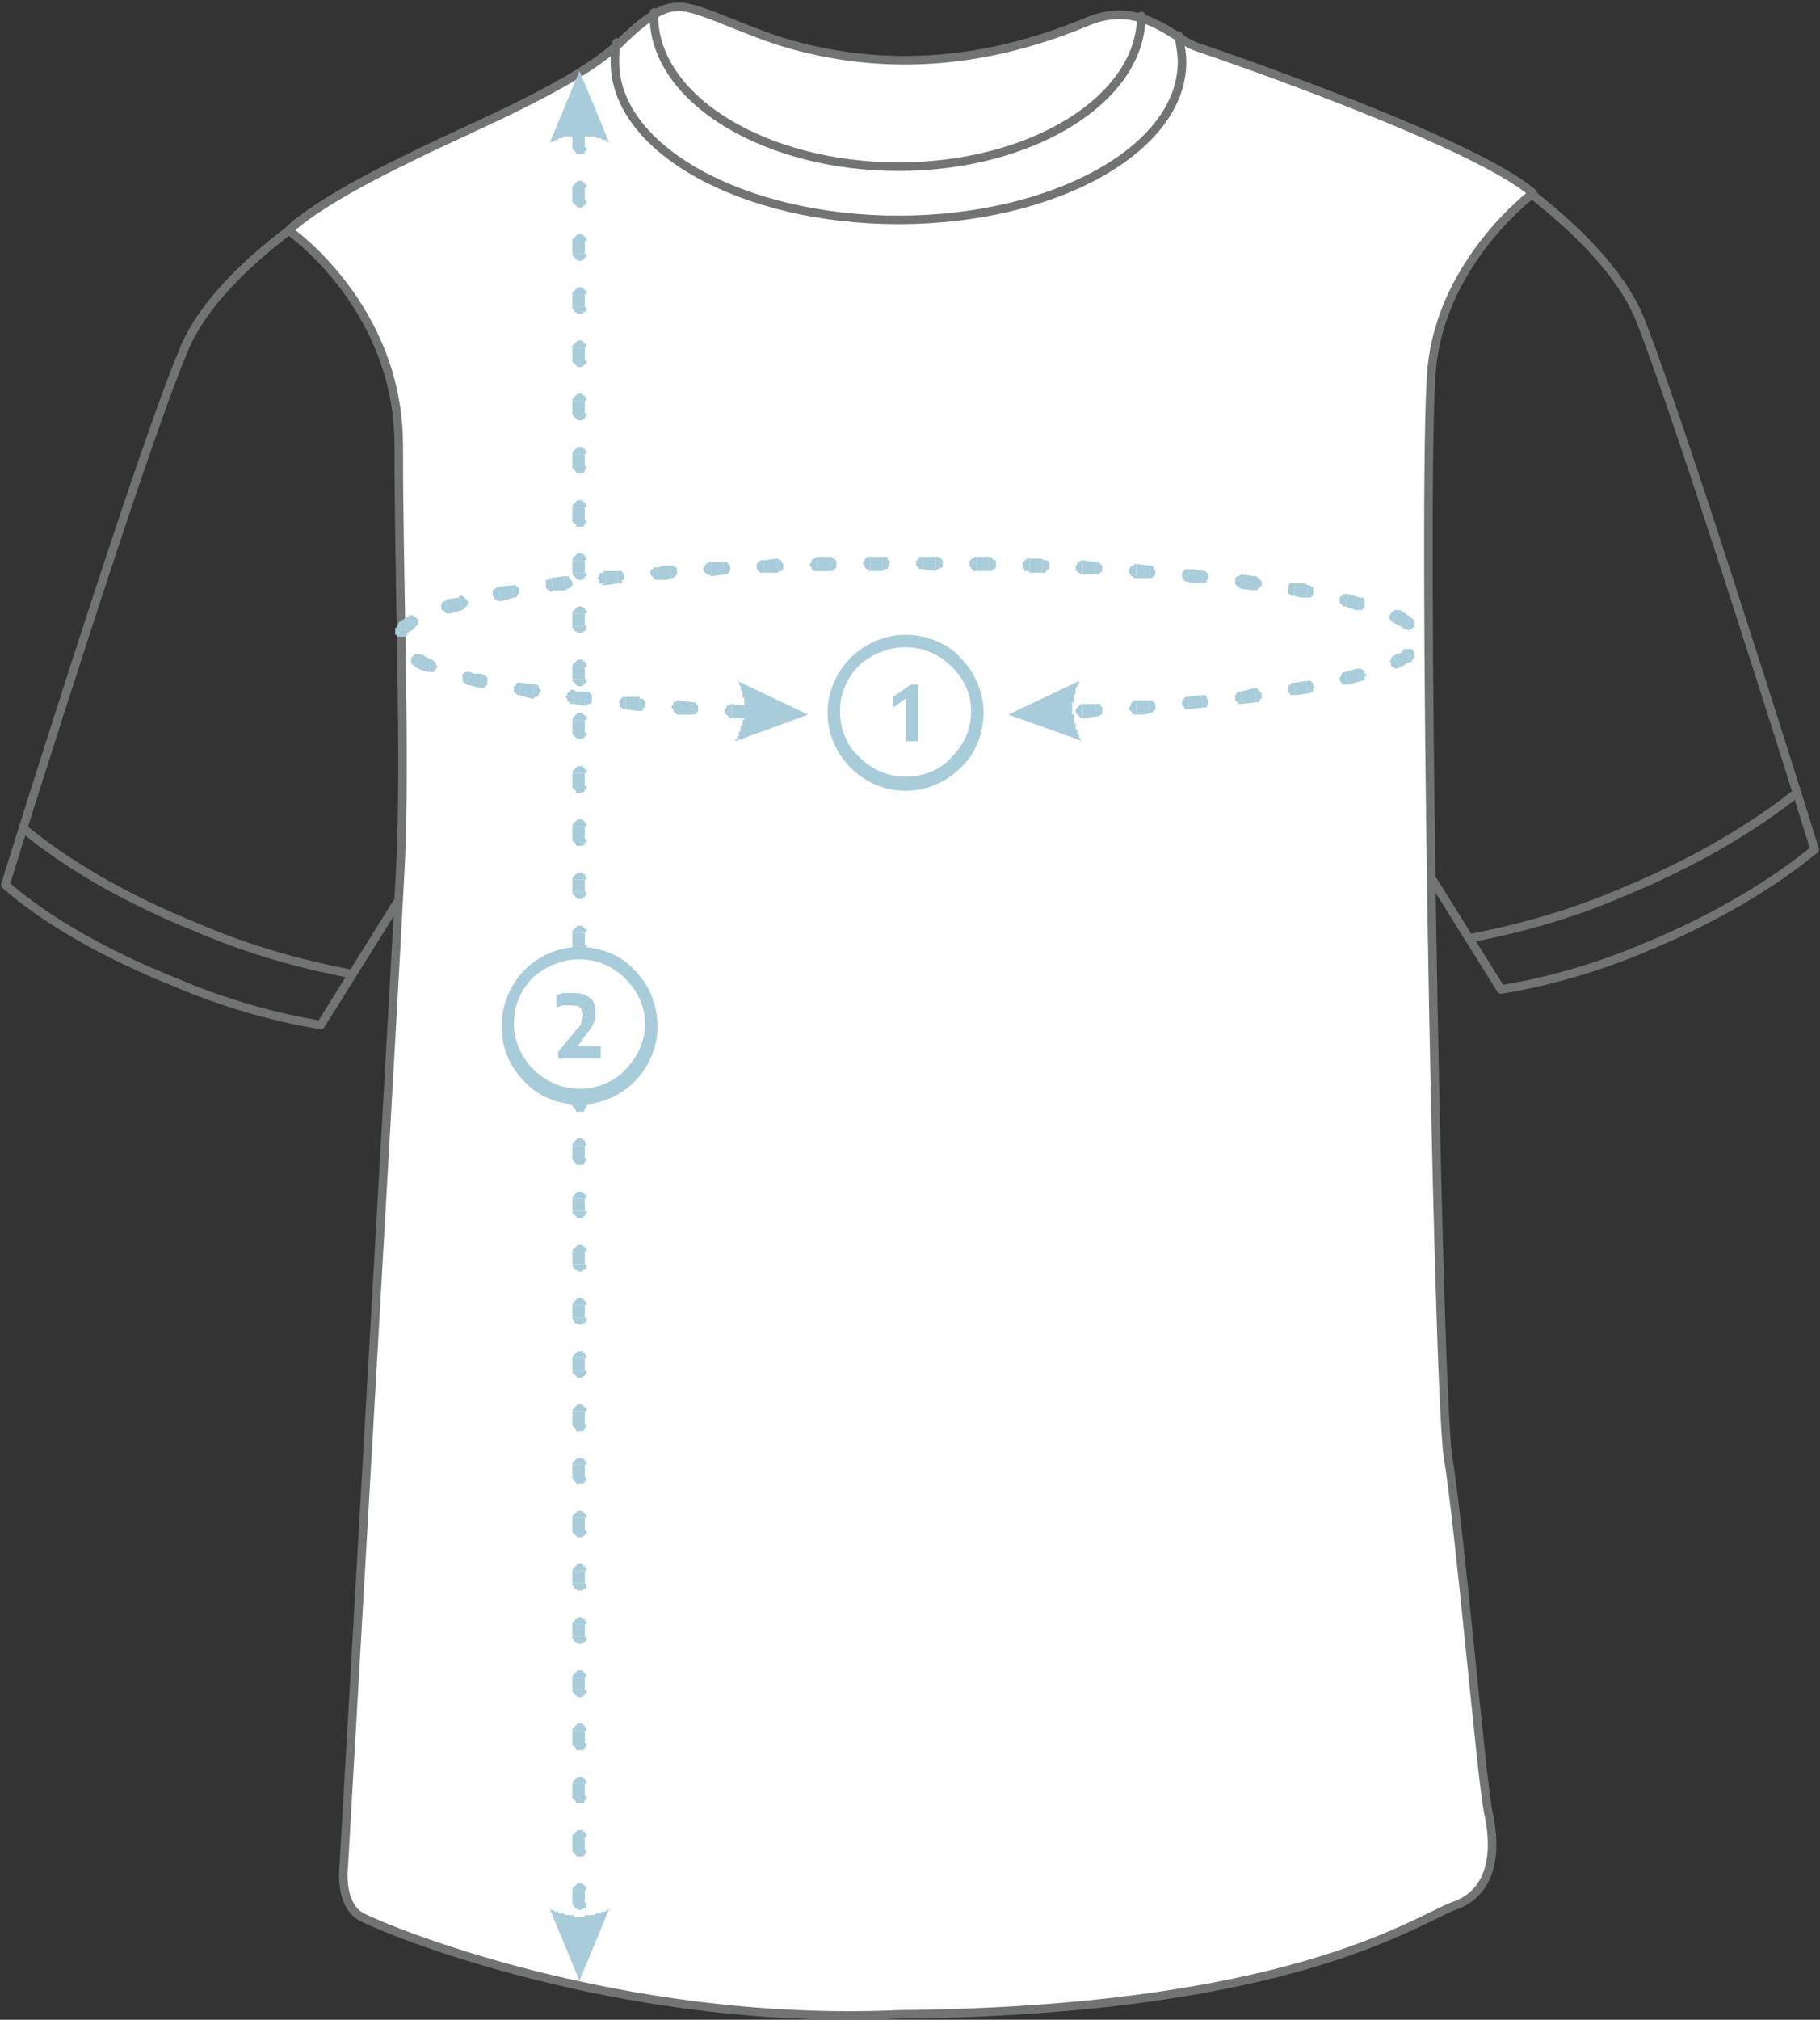 <?xml version="1.0" encoding="utf-8"?>
<!-- Generator: Adobe Illustrator 23.0.2, SVG Export Plug-In . SVG Version: 6.00 Build 0)  -->
<svg version="1.1" id="Layer_1" xmlns="http://www.w3.org/2000/svg" xmlns:xlink="http://www.w3.org/1999/xlink" x="0px" y="0px"
	 viewBox="0 0 102.7 113.9" style="enable-background:new 0 0 102.7 113.9;" xml:space="preserve">
<rect x="0" y="0" width="102.7" height="113.9" fill="#333333" stroke="none"/>
<style type="text/css">
	.st0{fill:none;stroke:#727373;stroke-width:0.482;stroke-linecap:round;stroke-linejoin:round;stroke-miterlimit:10;}
	
		.st1{fill-rule:evenodd;clip-rule:evenodd;fill:#FFFFFF;stroke:#727373;stroke-width:0.482;stroke-linecap:round;stroke-linejoin:round;stroke-miterlimit:10;}
	.st2{fill-rule:evenodd;clip-rule:evenodd;fill:#A9CCDB;}
	.st3{fill:#A9CCDB;}
	.st4{fill:#FFFFFF;}
</style>
<g>
	<path class="st0" d="M19.6,102.1c13.4,10.7,50.9,10.7,64.3,0"/>
	<path class="st0" d="M0.3,49.9c1.3-4.2,7.8-24.8,10-30c1-2.6,3.5-5,6-6.9c0.2-0.1,0.4-0.3,0.6-0.5c-0.4,0.3-0.5,0.5-0.5,0.5
		s6.2,4.3,6.2,12.1s0.4,17.5,0.1,23.7l-0.1,1.8l-4.5,7.2c-2.5-0.4-5.4-1.2-8.2-2.4C5.9,53.8,2.6,51.9,0.3,49.9L0.3,49.9z"/>
	<path class="st0" d="M19.7,54.9c-2.6-0.5-5.6-1.3-8.6-2.6c-4-1.6-7.4-3.6-9.8-5.6"/>
	<path class="st0" d="M102.4,47.9c-1.3-4.2-7.8-24.8-9.9-30c-1.1-2.6-3.6-5-6-6.9c-0.2-0.1-0.4-0.3-0.6-0.5c0.4,0.3,0.5,0.5,0.5,0.5
		s-6.2,4.3-6.2,12.1s-0.4,17.5-0.1,23.7l0.1,1.8l4.5,7.2c2.5-0.4,5.4-1.2,8.2-2.4C96.8,51.8,100.1,49.8,102.4,47.9L102.4,47.9z"/>
	<path class="st0" d="M83,52.9c2.6-0.5,5.6-1.3,8.6-2.6c3.9-1.6,7.3-3.6,9.8-5.6"/>
	<path class="st1" d="M50.7,113.6c-15.8,0.7-29-4.8-30.3-5.5c-1.3-0.7-1-2.9-1-2.9s2.9-50.2,3.2-56.4c0.3-6.2-0.1-15.9-0.1-23.7
		S16.3,13,16.3,13s1.2-1.4,6.8-4.1c3.6-1.8,9.2-4,11.9-6.5c1.8-1.8,2.7-2,3.1-2c1.1-0.2,3.7,1.3,6.5,2.1c5.7,1.6,11.3,1,16.8-1.3
		c2.9-1.2,4.8,0.9,6,1.4C68.6,3,83.2,8,86.5,10.9c0,0-5.1,3.8-5.7,9.8c-0.6,6,0.3,57.2,0.9,61.4c0.7,4.2,1.9,18.4,2.3,20.2
		c0.4,1.8,0.4,4.4-2,5.2C79.7,108.4,72.6,113.4,50.7,113.6L50.7,113.6z"/>
	<path class="st0" d="M66.5,2c0.1,0.5,0.2,1,0.2,1.5c0,4.9-7.2,8.9-16,8.9c-8.8,0-16-4-16-8.9c0-0.4,0-0.7,0.1-1.1"/>
	<path class="st0" d="M64.4,0.9c0,4.7-6.2,8.5-13.7,8.5S36.9,5.6,36.9,0.9c0-0.1,0-0.1,0-0.2"/>
	<polygon class="st2" points="45.6,40.3 41.5,41.8 41.5,41.8 41.5,41.8 41.5,41.7 41.6,41.7 41.6,41.6 41.6,41.6 41.6,41.5 
		41.7,41.5 41.7,41.4 41.7,41.4 41.7,41.3 41.8,41.2 41.8,41.2 41.8,41.1 41.8,41.1 41.8,41.1 41.8,41 41.8,40.9 41.9,40.9 
		41.9,40.8 41.9,40.8 41.9,40.7 41.9,40.7 41.9,40.6 42,40.6 42,40.5 42,40.5 42,40.4 42,40.3 42,40.3 42,40.2 42,40.2 42,40.1 
		42,40.1 42,40 42,40 42,39.9 42,39.9 42,39.8 42,39.7 42,39.7 42,39.6 42,39.6 42,39.5 42,39.5 42,39.4 42,39.4 41.9,39.3 
		41.9,39.3 41.9,39.2 41.9,39.2 41.9,39.1 41.9,39 41.9,39 41.8,38.9 41.8,38.9 41.8,38.8 41.8,38.8 41.8,38.7 41.8,38.7 41.7,38.6 
		41.7,38.6 41.7,38.5 41.7,38.4 41.6,38.4 45.6,40.3 	"/>
	<polygon class="st3" points="42,40.5 42.1,40.5 42.2,40.5 42.2,40.5 42.3,40.4 42.3,40.4 42.4,40.3 42.4,40.2 42.4,40.1 42.4,40.1 
		42.4,40 42.3,39.9 42.3,39.9 42.3,39.8 42.2,39.8 42.1,39.8 42.1,39.8 42,40.5 	"/>
	<polygon class="st3" points="41.3,40.5 41.3,39.7 42.1,39.8 42,40.5 	"/>
	<polygon class="st3" points="41.3,39.7 41.2,39.7 41.2,39.7 41.1,39.8 41,39.8 41,39.9 41,39.9 40.9,40 40.9,40.1 40.9,40.1 
		40.9,40.2 41,40.3 41,40.3 41.1,40.4 41.1,40.4 41.2,40.5 41.3,40.5 41.3,39.7 	"/>
	<polygon class="st3" points="39,40.3 39.1,40.3 39.2,40.3 39.2,40.3 39.3,40.2 39.3,40.2 39.4,40.1 39.4,40.1 39.4,40 39.4,39.9 
		39.4,39.8 39.4,39.8 39.3,39.7 39.3,39.7 39.2,39.6 39.1,39.6 39.1,39.6 39,40.3 	"/>
	<polygon class="st3" points="38.3,40.3 38.3,39.5 39.1,39.6 39,40.3 	"/>
	<polygon class="st3" points="38.3,39.5 38.2,39.5 38.2,39.5 38.1,39.6 38,39.6 38,39.7 38,39.7 37.9,39.8 37.9,39.9 37.9,39.9 
		38,40 38,40.1 38,40.1 38.1,40.2 38.1,40.2 38.2,40.3 38.3,40.3 38.3,39.5 	"/>
	<polygon class="st3" points="36,40.1 36.1,40.1 36.2,40.1 36.3,40 36.3,40 36.3,39.9 36.4,39.9 36.4,39.8 36.4,39.7 36.4,39.7 
		36.4,39.6 36.4,39.5 36.3,39.5 36.3,39.4 36.2,39.4 36.2,39.4 36.1,39.4 36,40.1 	"/>
	<polygon class="st3" points="35.3,40 36,40.1 36,40.1 36.1,39.4 36.1,39.3 35.3,39.3 	"/>
	<polygon class="st3" points="35.3,39.3 35.3,39.3 35.2,39.3 35.1,39.3 35.1,39.4 35,39.4 35,39.5 35,39.5 34.9,39.6 35,39.7 
		35,39.7 35,39.8 35,39.9 35.1,39.9 35.1,40 35.2,40 35.3,40 35.3,39.3 	"/>
	<polygon class="st3" points="33,39.8 33.1,39.8 33.2,39.7 33.3,39.7 33.3,39.7 33.4,39.6 33.4,39.6 33.4,39.5 33.4,39.4 33.4,39.4 
		33.4,39.3 33.4,39.2 33.4,39.2 33.3,39.1 33.3,39.1 33.2,39 33.1,39 33,39.8 	"/>
	<polygon class="st3" points="32.3,39.7 32.4,39.7 33,39.8 33.1,39 32.5,39 32.4,38.9 	"/>
	<polygon class="st3" points="32.4,38.9 32.3,38.9 32.2,38.9 32.2,39 32.1,39 32.1,39 32,39.1 32,39.2 31.9,39.3 31.9,39.3 32,39.4 
		32,39.5 32,39.5 32.1,39.6 32.1,39.6 32.2,39.7 32.3,39.7 32.4,38.9 	"/>
	<polygon class="st3" points="30,39.4 30.1,39.4 30.2,39.3 30.3,39.3 30.3,39.3 30.4,39.2 30.4,39.2 30.4,39.1 30.5,39 30.5,39 
		30.5,38.9 30.4,38.8 30.4,38.8 30.4,38.7 30.3,38.6 30.2,38.6 30.2,38.6 30,39.4 	"/>
	<polygon class="st3" points="29.3,39.2 29.4,38.5 30.2,38.6 30,39.4 	"/>
	<polygon class="st3" points="29.4,38.5 29.3,38.5 29.3,38.5 29.2,38.5 29.1,38.6 29.1,38.6 29.1,38.7 29,38.7 29,38.8 29,38.9 
		29,39 29,39 29.1,39.1 29.1,39.1 29.2,39.2 29.2,39.2 29.3,39.2 29.4,38.5 	"/>
	<polygon class="st3" points="27.1,38.8 27.2,38.8 27.2,38.8 27.3,38.8 27.4,38.7 27.4,38.7 27.5,38.6 27.5,38.6 27.5,38.5 
		27.5,38.4 27.5,38.3 27.5,38.3 27.5,38.2 27.4,38.1 27.4,38.1 27.3,38.1 27.2,38 27.1,38.8 	"/>
	<polygon class="st3" points="26.3,38.6 26.7,38.7 27.1,38.8 27.2,38 26.8,38 26.5,37.9 	"/>
	<polygon class="st3" points="26.5,37.9 26.4,37.8 26.4,37.9 26.3,37.9 26.2,37.9 26.2,38 26.1,38 26.1,38.1 26.1,38.1 26.1,38.2 
		26.1,38.3 26.1,38.4 26.1,38.4 26.2,38.5 26.2,38.5 26.3,38.6 26.3,38.6 26.5,37.9 	"/>
	<polygon class="st3" points="24.2,37.9 24.2,37.9 24.3,37.9 24.3,37.9 24.4,37.9 24.5,37.9 24.5,37.8 24.6,37.8 24.6,37.7 
		24.7,37.6 24.7,37.6 24.6,37.5 24.6,37.4 24.6,37.4 24.5,37.3 24.5,37.3 24.4,37.2 24.2,37.9 	"/>
	<polygon class="st3" points="23.4,37.6 23.8,37.8 24.2,37.9 24.4,37.2 24.1,37.1 23.8,36.9 	"/>
	<polygon class="st3" points="23.8,36.9 23.7,36.9 23.6,36.9 23.5,36.9 23.5,36.9 23.4,36.9 23.3,37 23.3,37 23.2,37.1 23.2,37.2 
		23.2,37.3 23.2,37.3 23.2,37.4 23.3,37.5 23.3,37.5 23.4,37.6 23.4,37.6 23.8,36.9 	"/>
	<polygon class="st3" points="22.4,35.4 22.3,35.4 22.3,35.5 22.3,35.6 22.3,35.6 22.3,35.7 22.3,35.8 22.4,35.8 22.4,35.9 
		22.5,35.9 22.6,35.9 22.6,35.9 22.7,35.9 22.8,35.9 22.8,35.9 22.9,35.9 23,35.8 22.4,35.4 	"/>
	<polygon class="st3" points="23,34.8 22.8,34.9 22.5,35.1 22.4,35.4 23,35.8 23,35.7 23.3,35.5 23.4,35.4 	"/>
	<polygon class="st3" points="23.4,35.4 23.5,35.3 23.5,35.3 23.6,35.2 23.6,35.2 23.6,35.1 23.6,35 23.6,34.9 23.5,34.9 23.5,34.8 
		23.4,34.8 23.3,34.7 23.3,34.7 23.2,34.7 23.1,34.7 23,34.8 23,34.8 23.4,35.4 	"/>
	<polygon class="st3" points="25.1,33.9 25.1,33.9 25,33.9 25,34 24.9,34 24.9,34.1 24.9,34.2 24.9,34.2 24.9,34.3 24.9,34.4 
		25,34.4 25.1,34.5 25.1,34.5 25.2,34.6 25.3,34.6 25.3,34.6 25.4,34.6 25.1,33.9 	"/>
	<polygon class="st3" points="25.9,33.6 25.9,33.7 25.2,33.8 25.1,33.9 25.4,34.6 25.4,34.6 26.1,34.4 26.1,34.4 	"/>
	<polygon class="st3" points="26.1,34.4 26.2,34.3 26.2,34.3 26.3,34.2 26.3,34.2 26.4,34.1 26.4,34 26.4,34 26.4,33.9 26.3,33.8 
		26.3,33.8 26.2,33.7 26.2,33.7 26.1,33.6 26.1,33.6 26,33.6 25.9,33.6 26.1,34.4 	"/>
	<polygon class="st3" points="28.1,33.1 28,33.1 28,33.2 27.9,33.2 27.9,33.3 27.8,33.3 27.8,33.4 27.8,33.5 27.8,33.6 27.8,33.6 
		27.9,33.7 27.9,33.8 28,33.8 28,33.8 28.1,33.9 28.2,33.9 28.3,33.9 28.1,33.1 	"/>
	<polygon class="st3" points="28.9,33 28.1,33.1 28.1,33.1 28.3,33.9 28.3,33.9 29,33.7 	"/>
	<polygon class="st3" points="29,33.7 29.1,33.7 29.1,33.7 29.2,33.6 29.2,33.5 29.3,33.5 29.3,33.4 29.3,33.3 29.3,33.3 29.3,33.2 
		29.2,33.1 29.2,33.1 29.1,33 29.1,33 29,33 28.9,33 28.9,33 29,33.7 	"/>
	<polygon class="st3" points="31.1,32.6 31,32.6 31,32.7 30.9,32.7 30.8,32.7 30.8,32.8 30.8,32.9 30.8,33 30.8,33 30.8,33.1 
		30.8,33.2 30.9,33.2 30.9,33.3 31,33.3 31,33.3 31.1,33.4 31.2,33.3 31.1,32.6 	"/>
	<polygon class="st3" points="31.8,32.5 31.9,33.3 31.2,33.3 31.1,32.6 	"/>
	<polygon class="st3" points="31.9,33.3 32,33.2 32.1,33.2 32.1,33.2 32.2,33.1 32.2,33.1 32.3,33 32.3,32.9 32.3,32.8 32.2,32.7 
		32.2,32.7 32.2,32.6 32.1,32.6 32.1,32.5 32,32.5 31.9,32.5 31.8,32.5 31.9,33.3 	"/>
	<polygon class="st3" points="34.1,32.2 34,32.3 33.9,32.3 33.9,32.3 33.8,32.4 33.8,32.4 33.8,32.5 33.7,32.6 33.8,32.7 33.8,32.7 
		33.8,32.8 33.8,32.9 33.9,32.9 34,32.9 34,33 34.1,33 34.2,33 34.1,32.2 	"/>
	<polygon class="st3" points="34.8,32.2 34.9,32.9 34.2,33 34.1,32.2 	"/>
	<polygon class="st3" points="34.9,32.9 35,32.9 35.1,32.9 35.1,32.8 35.1,32.7 35.2,32.7 35.2,32.6 35.2,32.5 35.2,32.5 35.2,32.4 
		35.2,32.3 35.1,32.3 35.1,32.2 35,32.2 35,32.2 34.9,32.2 34.8,32.2 34.9,32.9 	"/>
	<polygon class="st3" points="37.1,32 37,32 36.9,32 36.9,32 36.8,32.1 36.8,32.1 36.7,32.2 36.7,32.3 36.7,32.3 36.7,32.4 
		36.8,32.5 36.8,32.5 36.9,32.6 36.9,32.6 37,32.7 37.1,32.7 37.1,32.7 37.1,32 	"/>
	<polygon class="st3" points="37.8,31.9 37.5,31.9 37.1,32 37.1,32.7 37.6,32.7 37.9,32.6 	"/>
	<polygon class="st3" points="37.9,32.6 38,32.6 38,32.6 38.1,32.5 38.1,32.5 38.2,32.4 38.2,32.4 38.2,32.3 38.2,32.2 38.2,32.2 
		38.2,32.1 38.2,32 38.1,32 38,31.9 38,31.9 37.9,31.9 37.8,31.9 37.9,32.6 	"/>
	<polygon class="st3" points="40.1,31.7 40,31.7 39.9,31.8 39.9,31.8 39.8,31.8 39.8,31.9 39.7,32 39.7,32 39.7,32.1 39.7,32.2 
		39.8,32.3 39.8,32.3 39.9,32.4 39.9,32.4 40,32.4 40.1,32.5 40.1,32.5 40.1,31.7 	"/>
	<polygon class="st3" points="40.8,31.7 40.9,32.4 40.1,32.5 40.1,31.7 	"/>
	<polygon class="st3" points="40.9,32.4 40.9,32.4 41,32.4 41.1,32.3 41.1,32.3 41.2,32.2 41.2,32.2 41.2,32.1 41.2,32 41.2,32 
		41.2,31.9 41.1,31.8 41.1,31.8 41,31.7 41,31.7 40.9,31.7 40.8,31.7 40.9,32.4 	"/>
	<polygon class="st3" points="43.1,31.6 43,31.6 42.9,31.6 42.9,31.6 42.8,31.7 42.8,31.7 42.7,31.8 42.7,31.9 42.7,32 42.7,32 
		42.7,32.1 42.8,32.2 42.8,32.2 42.9,32.3 43,32.3 43,32.3 43.1,32.3 43.1,31.6 	"/>
	<polygon class="st3" points="43.8,31.5 43.9,32.3 43.1,32.3 43.1,31.6 	"/>
	<polygon class="st3" points="43.9,32.3 43.9,32.3 44,32.2 44.1,32.2 44.1,32.2 44.2,32.1 44.2,32 44.2,32 44.2,31.9 44.2,31.8 
		44.2,31.8 44.1,31.7 44.1,31.6 44.1,31.6 44,31.6 43.9,31.5 43.8,31.5 43.9,32.3 	"/>
	<polygon class="st3" points="46.1,31.4 46,31.5 45.9,31.5 45.9,31.5 45.8,31.6 45.8,31.6 45.8,31.7 45.7,31.8 45.7,31.8 45.7,31.9 
		45.8,32 45.8,32 45.8,32.1 45.9,32.2 46,32.2 46,32.2 46.1,32.2 46.1,31.4 	"/>
	<polygon class="st3" points="46.8,31.4 46.9,32.2 46.1,32.2 46.1,31.4 	"/>
	<polygon class="st3" points="46.9,32.2 46.9,32.2 47,32.2 47.1,32.1 47.1,32.1 47.2,32 47.2,32 47.2,31.9 47.2,31.8 47.2,31.7 
		47.2,31.6 47.1,31.6 47.1,31.5 47.1,31.5 47,31.5 46.9,31.4 46.8,31.4 46.9,32.2 	"/>
	<polygon class="st3" points="49.1,31.4 49,31.4 48.9,31.4 48.9,31.5 48.8,31.5 48.8,31.6 48.8,31.6 48.7,31.7 48.7,31.8 48.7,31.8 
		48.8,31.9 48.8,32 48.8,32 48.9,32.1 49,32.1 49,32.2 49.1,32.2 49.1,31.4 	"/>
	<rect x="49.1" y="31.4" class="st3" width="0.7" height="0.8"/>
	<polygon class="st3" points="49.8,32.2 49.9,32.1 50,32.1 50.1,32.1 50.1,32 50.1,32 50.2,31.9 50.2,31.8 50.2,31.8 50.2,31.7 
		50.2,31.6 50.1,31.6 50.1,31.5 50.1,31.4 50,31.4 49.9,31.4 49.8,31.4 49.8,32.2 	"/>
	<polygon class="st3" points="52.1,31.4 52,31.4 52,31.4 51.9,31.4 51.8,31.5 51.8,31.6 51.7,31.6 51.7,31.7 51.7,31.8 51.7,31.8 
		51.7,31.9 51.8,32 51.8,32 51.9,32.1 52,32.1 52,32.1 52.1,32.1 	"/>
	<polygon class="st3" points="52.8,31.4 52.8,32.2 52.1,32.1 52.1,31.4 	"/>
	<polygon class="st3" points="52.8,32.2 52.9,32.1 53,32.1 53,32.1 53.1,32 53.2,32 53.2,31.9 53.2,31.8 53.2,31.8 53.2,31.7 
		53.2,31.6 53.2,31.6 53.1,31.5 53,31.4 53,31.4 52.9,31.4 52.8,31.4 	"/>
	<polygon class="st3" points="55.1,31.4 55,31.4 55,31.4 54.9,31.5 54.8,31.5 54.8,31.6 54.7,31.6 54.7,31.7 54.7,31.8 54.7,31.9 
		54.7,31.9 54.8,32 54.8,32.1 54.9,32.1 54.9,32.2 55,32.2 55.1,32.2 55.1,31.4 	"/>
	<polygon class="st3" points="55.8,31.4 55.8,32.2 55.1,32.2 55.1,31.4 	"/>
	<polygon class="st3" points="55.8,32.2 55.9,32.2 56,32.2 56,32.1 56.1,32.1 56.2,32 56.2,32 56.2,31.9 56.2,31.8 56.2,31.8 
		56.2,31.7 56.2,31.6 56.1,31.6 56,31.5 56,31.5 55.9,31.4 55.8,31.4 55.8,32.2 	"/>
	<polygon class="st3" points="58.1,31.5 58,31.5 57.9,31.5 57.9,31.6 57.8,31.6 57.8,31.7 57.7,31.7 57.7,31.8 57.7,31.9 57.7,32 
		57.7,32 57.8,32.1 57.8,32.2 57.9,32.2 57.9,32.2 58,32.2 58.1,32.3 58.1,31.5 	"/>
	<polygon class="st3" points="58.8,31.5 58.8,32.3 58.1,32.3 58.1,31.5 	"/>
	<polygon class="st3" points="58.8,32.3 58.9,32.3 59,32.3 59,32.2 59.1,32.2 59.1,32.1 59.2,32.1 59.2,32 59.2,31.9 59.2,31.8 
		59.2,31.8 59.2,31.7 59.1,31.6 59,31.6 59,31.6 58.9,31.6 58.8,31.5 58.8,32.3 	"/>
	<polygon class="st3" points="61.1,31.6 61,31.6 60.9,31.7 60.9,31.7 60.8,31.7 60.8,31.8 60.7,31.9 60.7,31.9 60.7,32 60.7,32.1 
		60.7,32.2 60.8,32.2 60.8,32.3 60.9,32.3 60.9,32.3 61,32.4 61.1,32.4 61.1,31.6 	"/>
	<polygon class="st3" points="61.9,31.7 61.8,32.4 61.1,32.4 61.1,31.6 	"/>
	<polygon class="st3" points="61.8,32.4 61.9,32.4 62,32.4 62,32.4 62.1,32.3 62.1,32.3 62.2,32.2 62.2,32.2 62.2,32.1 62.2,32 
		62.2,31.9 62.2,31.9 62.1,31.8 62.1,31.8 62,31.7 61.9,31.7 61.9,31.7 61.8,32.4 	"/>
	<polygon class="st3" points="64.1,31.8 64,31.8 64,31.9 63.9,31.9 63.8,31.9 63.8,32 63.8,32 63.7,32.1 63.7,32.2 63.7,32.3 
		63.7,32.3 63.8,32.4 63.8,32.5 63.9,32.5 63.9,32.5 64,32.6 64.1,32.6 64.1,31.8 	"/>
	<polygon class="st3" points="64.9,31.9 64.8,32.6 64.1,32.6 64.1,31.8 	"/>
	<polygon class="st3" points="64.8,32.6 64.9,32.6 64.9,32.6 65,32.6 65.1,32.5 65.1,32.5 65.2,32.4 65.2,32.3 65.2,32.3 65.2,32.2 
		65.2,32.2 65.1,32.1 65.1,32 65.1,32 65,31.9 64.9,31.9 64.9,31.9 64.8,32.6 	"/>
	<polygon class="st3" points="67.1,32.1 67,32.1 67,32.1 66.9,32.1 66.8,32.2 66.8,32.2 66.7,32.3 66.7,32.3 66.7,32.4 66.7,32.5 
		66.7,32.6 66.8,32.6 66.8,32.7 66.8,32.7 66.9,32.8 67,32.8 67,32.8 67.1,32.1 	"/>
	<polygon class="st3" points="67.9,32.2 67.4,32.1 67.1,32.1 67,32.8 67.3,32.9 67.8,32.9 	"/>
	<polygon class="st3" points="67.8,32.9 67.9,32.9 67.9,32.9 68,32.9 68.1,32.8 68.1,32.8 68.1,32.7 68.2,32.7 68.2,32.6 68.2,32.5 
		68.2,32.4 68.1,32.3 68.1,32.3 68.1,32.3 68,32.2 67.9,32.2 67.9,32.2 67.8,32.9 	"/>
	<polygon class="st3" points="70.1,32.4 70,32.4 70,32.4 69.9,32.5 69.8,32.5 69.8,32.5 69.7,32.6 69.7,32.7 69.7,32.7 69.7,32.8 
		69.7,32.9 69.7,33 69.8,33 69.8,33.1 69.9,33.1 69.9,33.1 70,33.2 70.1,32.4 	"/>
	<polygon class="st3" points="70.8,32.5 70.8,33.3 70,33.2 70.1,32.4 	"/>
	<polygon class="st3" points="70.8,33.3 70.8,33.3 70.9,33.3 71,33.2 71,33.2 71.1,33.1 71.1,33.1 71.2,33 71.2,32.9 71.2,32.9 
		71.2,32.8 71.1,32.7 71.1,32.7 71,32.6 71,32.6 70.9,32.5 70.8,32.5 70.8,33.3 	"/>
	<polygon class="st3" points="73.1,32.9 73,32.9 72.9,32.9 72.9,32.9 72.8,32.9 72.7,33 72.7,33 72.7,33.1 72.7,33.2 72.7,33.3 
		72.7,33.3 72.7,33.4 72.7,33.5 72.8,33.5 72.8,33.6 72.9,33.6 73,33.6 73.1,32.9 	"/>
	<polygon class="st3" points="73.8,33 73.6,32.9 73.1,32.9 73,33.6 73.4,33.7 73.7,33.7 	"/>
	<polygon class="st3" points="73.7,33.7 73.8,33.7 73.8,33.7 73.9,33.7 74,33.7 74,33.6 74.1,33.6 74.1,33.5 74.1,33.4 74.1,33.4 
		74.1,33.3 74.1,33.2 74.1,33.1 74,33.1 74,33.1 73.9,33 73.8,33 73.7,33.7 	"/>
	<polygon class="st3" points="76.1,33.5 76,33.5 75.9,33.5 75.8,33.5 75.8,33.5 75.7,33.6 75.7,33.6 75.6,33.7 75.6,33.7 75.6,33.8 
		75.6,33.9 75.6,34 75.6,34 75.7,34.1 75.7,34.1 75.8,34.2 75.9,34.2 76.1,33.5 	"/>
	<polygon class="st3" points="76.8,33.7 76.7,33.7 76.1,33.5 75.9,34.2 76.5,34.4 76.6,34.4 	"/>
	<polygon class="st3" points="76.6,34.4 76.6,34.4 76.7,34.4 76.8,34.4 76.9,34.4 76.9,34.3 77,34.3 77,34.2 77,34.1 77,34 77,34 
		77,33.9 77,33.9 77,33.8 76.9,33.7 76.8,33.7 76.8,33.7 76.6,34.4 	"/>
	<polygon class="st3" points="79,34.4 78.9,34.4 78.8,34.4 78.7,34.4 78.7,34.4 78.6,34.5 78.5,34.5 78.5,34.6 78.5,34.6 78.4,34.7 
		78.4,34.8 78.4,34.8 78.4,34.9 78.5,35 78.5,35 78.6,35.1 78.6,35.1 79,34.4 	"/>
	<polygon class="st3" points="79.6,34.8 79.3,34.6 79,34.4 78.6,35.1 79,35.3 79.3,35.5 	"/>
	<polygon class="st3" points="79.3,35.5 79.3,35.5 79.4,35.5 79.5,35.6 79.5,35.5 79.6,35.5 79.7,35.5 79.7,35.4 79.8,35.4 
		79.8,35.3 79.8,35.2 79.8,35.1 79.8,35.1 79.8,35 79.7,34.9 79.7,34.9 79.6,34.8 79.3,35.5 	"/>
	<polygon class="st3" points="79.7,37.3 79.7,37.2 79.8,37.1 79.8,37.1 79.8,37 79.8,36.9 79.8,36.9 79.8,36.8 79.8,36.7 79.7,36.7 
		79.7,36.6 79.6,36.6 79.5,36.6 79.5,36.6 79.4,36.6 79.3,36.6 79.2,36.6 79.7,37.3 	"/>
	<polygon class="st3" points="79,37.6 79.1,37.6 79.4,37.4 79.7,37.3 79.2,36.6 79.1,36.8 78.8,36.9 78.6,37 	"/>
	<polygon class="st3" points="78.6,37 78.6,37 78.5,37.1 78.5,37.1 78.5,37.2 78.4,37.3 78.4,37.3 78.5,37.4 78.5,37.5 78.5,37.6 
		78.6,37.6 78.6,37.6 78.7,37.7 78.8,37.7 78.8,37.7 78.9,37.7 79,37.6 78.6,37 	"/>
	<polygon class="st3" points="76.8,38.4 76.9,38.4 76.9,38.4 77,38.3 77,38.3 77,38.2 77.1,38.1 77.1,38 77,38 77,37.9 77,37.8 
		76.9,37.8 76.9,37.8 76.8,37.7 76.7,37.7 76.7,37.7 76.6,37.7 76.8,38.4 	"/>
	<polygon class="st3" points="76.1,38.6 75.9,37.9 76.6,37.7 76.8,38.4 	"/>
	<polygon class="st3" points="75.9,37.9 75.8,37.9 75.7,38 75.7,38 75.7,38.1 75.6,38.2 75.6,38.2 75.6,38.3 75.6,38.4 75.6,38.4 
		75.7,38.5 75.7,38.6 75.8,38.6 75.9,38.6 75.9,38.6 76,38.6 76.1,38.6 75.9,37.9 	"/>
	<polygon class="st3" points="73.8,39.1 73.9,39.1 74,39 74,39 74.1,39 74.1,38.9 74.1,38.8 74.2,38.7 74.1,38.7 74.1,38.6 
		74.1,38.5 74,38.5 74,38.4 73.9,38.4 73.8,38.4 73.8,38.4 73.7,38.4 73.8,39.1 	"/>
	<polygon class="st3" points="73.1,39.2 73.2,39.2 73.8,39.1 73.7,38.4 73.1,38.5 73,38.5 	"/>
	<polygon class="st3" points="73,38.5 72.9,38.5 72.8,38.6 72.8,38.6 72.7,38.7 72.7,38.7 72.7,38.8 72.7,38.9 72.7,39 72.7,39 
		72.7,39.1 72.8,39.1 72.8,39.2 72.9,39.2 72.9,39.2 73,39.2 73.1,39.2 73,38.5 	"/>
	<polygon class="st3" points="70.9,39.6 71,39.6 71,39.5 71.1,39.5 71.1,39.4 71.2,39.4 71.2,39.3 71.2,39.2 71.2,39.2 71.2,39.1 
		71.1,39 71.1,39 71,38.9 71,38.9 70.9,38.8 70.8,38.8 70.8,38.8 70.9,39.6 	"/>
	<polygon class="st3" points="70.1,39.7 70.1,39.7 70.9,39.6 70.8,38.8 70,39 70,39 	"/>
	<polygon class="st3" points="70,39 69.9,39 69.9,39 69.8,39 69.8,39.1 69.7,39.2 69.7,39.2 69.7,39.3 69.7,39.4 69.7,39.4 
		69.7,39.5 69.8,39.6 69.8,39.6 69.9,39.7 70,39.7 70,39.7 70.1,39.7 70,39 	"/>
	<polygon class="st3" points="67.9,39.9 67.9,39.9 68,39.9 68.1,39.9 68.1,39.8 68.2,39.7 68.2,39.7 68.2,39.6 68.2,39.5 68.2,39.5 
		68.1,39.4 68.1,39.3 68.1,39.3 68,39.2 67.9,39.2 67.9,39.2 67.8,39.2 67.9,39.9 	"/>
	<polygon class="st3" points="67.1,40 67,39.3 67.8,39.2 67.9,39.9 	"/>
	<polygon class="st3" points="67,39.3 67,39.3 66.9,39.3 66.8,39.4 66.8,39.4 66.8,39.5 66.7,39.5 66.7,39.6 66.7,39.7 66.7,39.8 
		66.8,39.8 66.8,39.9 66.8,39.9 66.9,40 67,40 67,40 67.1,40 67,39.3 	"/>
	<polygon class="st3" points="64.9,40.2 64.9,40.2 65,40.2 65.1,40.1 65.1,40.1 65.2,40 65.2,40 65.2,39.9 65.2,39.8 65.2,39.7 
		65.2,39.7 65.1,39.6 65.1,39.6 65,39.5 64.9,39.5 64.9,39.5 64.8,39.5 64.9,40.2 	"/>
	<polygon class="st3" points="64.1,40.3 64.6,40.3 64.9,40.2 64.8,39.5 64.6,39.5 64.1,39.5 	"/>
	<polygon class="st3" points="64.1,39.5 64,39.5 63.9,39.6 63.9,39.6 63.8,39.7 63.8,39.7 63.8,39.8 63.7,39.9 63.7,39.9 63.7,40 
		63.8,40.1 63.8,40.1 63.9,40.2 63.9,40.2 64,40.3 64,40.3 64.1,40.3 64.1,39.5 	"/>
	<polygon class="st3" points="61.9,40.4 61.9,40.4 62,40.4 62.1,40.3 62.1,40.3 62.2,40.3 62.2,40.2 62.2,40.1 62.2,40 62.2,40 
		62.2,39.9 62.1,39.8 62.1,39.8 62.1,39.7 62,39.7 61.9,39.7 61.8,39.7 61.9,40.4 	"/>
	<polygon class="st3" points="61.1,40.5 61.1,39.7 61.8,39.7 61.9,40.4 	"/>
	<polygon class="st3" points="61.1,39.7 61,39.7 60.9,39.8 60.9,39.8 60.8,39.9 60.8,39.9 60.7,40 60.7,40.1 60.7,40.1 60.7,40.2 
		60.8,40.3 60.8,40.3 60.9,40.4 60.9,40.4 61,40.5 61.1,40.5 61.1,40.5 61.1,39.7 	"/>
	<polygon class="st2" points="56.9,40.3 61.1,41.8 61.1,41.8 61,41.8 61,41.7 61,41.7 60.9,41.6 60.9,41.6 60.9,41.5 60.9,41.5 
		60.9,41.4 60.8,41.4 60.8,41.3 60.8,41.2 60.8,41.2 60.7,41.1 60.7,41.1 60.7,41.1 60.7,41 60.7,40.9 60.7,40.9 60.7,40.8 
		60.6,40.8 60.6,40.7 60.6,40.7 60.6,40.6 60.6,40.6 60.6,40.5 60.6,40.5 60.6,40.4 60.6,40.3 60.5,40.3 60.5,40.2 60.5,40.2 
		60.5,40.1 60.5,40.1 60.5,40 60.5,40 60.5,39.9 60.5,39.9 60.5,39.8 60.5,39.7 60.5,39.7 60.5,39.6 60.6,39.6 60.6,39.5 60.6,39.5 
		60.6,39.4 60.6,39.4 60.6,39.3 60.6,39.3 60.6,39.2 60.6,39.2 60.7,39.1 60.7,39 60.7,39 60.7,38.9 60.7,38.9 60.7,38.8 60.7,38.8 
		60.8,38.7 60.8,38.7 60.8,38.6 60.8,38.6 60.9,38.5 60.9,38.4 60.9,38.4 56.9,40.3 	"/>
	<path class="st4" d="M51.1,36.1c2.3,0,4.1,1.8,4.1,4.1c0,2.3-1.8,4.1-4.1,4.1c-2.2,0-4.1-1.8-4.1-4.1C47.1,38,48.9,36.1,51.1,36.1
		L51.1,36.1z"/>
	<path class="st3" d="M51.1,35.8c1.2,0,2.4,0.5,3.1,1.3c0,0,0,0,0,0l0,0c0.8,0.8,1.3,1.9,1.3,3.1c0,1.2-0.5,2.4-1.3,3.1c0,0,0,0,0,0
		l0,0c-0.8,0.8-1.9,1.3-3.1,1.3c-1.2,0-2.3-0.5-3.1-1.3c-0.8-0.8-1.3-1.9-1.3-3.1c0-1.2,0.5-2.3,1.3-3.1c0,0,0,0,0,0
		C48.8,36.3,49.9,35.8,51.1,35.8L51.1,35.8z M53.7,37.6c-0.7-0.7-1.6-1.1-2.6-1.1c-1,0-1.9,0.4-2.6,1c0,0,0,0,0,0
		c-0.7,0.7-1.1,1.6-1.1,2.6s0.4,2,1.1,2.6c0.7,0.7,1.6,1.1,2.6,1.1c1,0,2-0.4,2.6-1.1c0.7-0.7,1.1-1.6,1.1-2.6S54.4,38.3,53.7,37.6
		L53.7,37.6z"/>
	<polygon class="st3" points="51.4,38.6 51.8,38.6 51.8,41.8 51.1,41.8 51.1,39.4 50.4,39.9 50.4,39.3 	"/>
	<polygon class="st2" points="32.7,4 34.4,8.1 34.4,8.1 34.4,8 34.3,8 34.3,8 34.2,8 34.2,7.9 34.1,7.9 34.1,7.9 34,7.9 34,7.9 
		33.9,7.8 33.8,7.8 33.8,7.8 33.7,7.8 33.7,7.8 33.6,7.7 33.6,7.7 33.5,7.7 33.5,7.7 33.4,7.7 33.4,7.7 33.3,7.7 33.3,7.7 33.2,7.7 
		33.1,7.7 33.1,7.7 33,7.7 33,7.6 32.9,7.6 32.9,7.6 32.8,7.6 32.8,7.6 32.7,7.6 32.7,7.6 32.6,7.6 32.5,7.6 32.5,7.6 32.4,7.6 
		32.4,7.7 32.3,7.7 32.3,7.7 32.2,7.7 32.2,7.7 32.1,7.7 32.1,7.7 32,7.7 31.9,7.7 31.9,7.7 31.8,7.7 31.8,7.7 31.7,7.8 31.7,7.8 
		31.6,7.8 31.6,7.8 31.5,7.8 31.5,7.9 31.4,7.9 31.4,7.9 31.3,7.9 31.3,7.9 31.2,8 31.2,8 31.1,8 31,8 31,8.1 32.7,4 	"/>
	<polygon class="st3" points="33.1,7.6 33.1,7.5 33.1,7.4 33,7.4 33,7.3 32.9,7.3 32.9,7.2 32.8,7.2 32.7,7.2 32.6,7.2 32.6,7.2 
		32.5,7.3 32.5,7.3 32.4,7.4 32.4,7.4 32.3,7.5 32.3,7.6 	"/>
	<rect x="32.3" y="7.6" class="st3" width="0.7" height="0.8"/>
	<polygon class="st3" points="32.3,8.3 32.3,8.4 32.4,8.5 32.4,8.5 32.5,8.6 32.5,8.7 32.6,8.7 32.6,8.7 32.7,8.7 32.8,8.7 
		32.9,8.7 32.9,8.7 33,8.6 33,8.5 33.1,8.5 33.1,8.4 33.1,8.3 	"/>
	<polygon class="st3" points="33.1,10.6 33.1,10.5 33.1,10.4 33,10.4 33,10.3 32.9,10.3 32.9,10.2 32.8,10.2 32.7,10.2 32.6,10.2 
		32.6,10.2 32.5,10.3 32.5,10.3 32.4,10.4 32.4,10.4 32.3,10.5 32.3,10.6 	"/>
	<rect x="32.3" y="10.6" class="st3" width="0.7" height="0.8"/>
	<polygon class="st3" points="32.3,11.3 32.3,11.4 32.4,11.5 32.4,11.5 32.5,11.6 32.5,11.6 32.6,11.7 32.6,11.7 32.7,11.7 
		32.8,11.7 32.9,11.7 32.9,11.6 33,11.6 33,11.5 33.1,11.5 33.1,11.4 33.1,11.3 	"/>
	<polygon class="st3" points="33.1,13.6 33.1,13.5 33.1,13.4 33,13.4 33,13.3 32.9,13.3 32.9,13.2 32.8,13.2 32.7,13.2 32.6,13.2 
		32.6,13.2 32.5,13.3 32.5,13.3 32.4,13.4 32.4,13.4 32.3,13.5 32.3,13.6 	"/>
	<rect x="32.3" y="13.6" class="st3" width="0.7" height="0.7"/>
	<polygon class="st3" points="32.3,14.3 32.3,14.4 32.4,14.5 32.4,14.5 32.5,14.6 32.5,14.6 32.6,14.7 32.6,14.7 32.7,14.7 
		32.8,14.7 32.9,14.7 32.9,14.6 33,14.6 33,14.5 33.1,14.5 33.1,14.4 33.1,14.3 	"/>
	<polygon class="st3" points="33.1,16.6 33.1,16.5 33.1,16.4 33,16.4 33,16.3 32.9,16.3 32.9,16.2 32.8,16.2 32.7,16.2 32.6,16.2 
		32.6,16.2 32.5,16.3 32.5,16.3 32.4,16.4 32.4,16.4 32.3,16.5 32.3,16.6 	"/>
	<rect x="32.3" y="16.6" class="st3" width="0.7" height="0.7"/>
	<polygon class="st3" points="32.3,17.3 32.3,17.4 32.4,17.5 32.4,17.6 32.5,17.6 32.5,17.6 32.6,17.7 32.6,17.7 32.7,17.7 
		32.8,17.7 32.9,17.7 32.9,17.6 33,17.6 33,17.6 33.1,17.5 33.1,17.4 33.1,17.3 	"/>
	<polygon class="st3" points="33.1,19.6 33.1,19.5 33.1,19.4 33,19.4 33,19.3 32.9,19.3 32.9,19.2 32.8,19.2 32.7,19.2 32.6,19.2 
		32.6,19.2 32.5,19.3 32.5,19.3 32.4,19.4 32.4,19.4 32.3,19.5 32.3,19.6 	"/>
	<rect x="32.3" y="19.6" class="st3" width="0.7" height="0.7"/>
	<polygon class="st3" points="32.3,20.3 32.3,20.4 32.4,20.5 32.4,20.5 32.5,20.6 32.5,20.6 32.6,20.7 32.6,20.7 32.7,20.7 
		32.8,20.7 32.9,20.7 32.9,20.6 33,20.6 33,20.5 33.1,20.5 33.1,20.4 33.1,20.3 	"/>
	<polygon class="st3" points="33.1,22.6 33.1,22.5 33.1,22.4 33,22.4 33,22.3 32.9,22.3 32.9,22.2 32.8,22.2 32.7,22.2 32.6,22.2 
		32.6,22.2 32.5,22.3 32.5,22.3 32.4,22.4 32.4,22.4 32.3,22.5 32.3,22.6 	"/>
	<rect x="32.3" y="22.6" class="st3" width="0.7" height="0.8"/>
	<polygon class="st3" points="32.3,23.3 32.3,23.4 32.4,23.5 32.4,23.5 32.5,23.6 32.5,23.6 32.6,23.7 32.6,23.7 32.7,23.7 
		32.8,23.7 32.9,23.7 32.9,23.6 33,23.6 33,23.5 33.1,23.5 33.1,23.4 33.1,23.3 	"/>
	<polygon class="st3" points="33.1,25.6 33.1,25.5 33.1,25.4 33,25.4 33,25.3 32.9,25.3 32.9,25.2 32.8,25.2 32.7,25.2 32.6,25.2 
		32.6,25.2 32.5,25.3 32.5,25.3 32.4,25.4 32.4,25.4 32.3,25.5 32.3,25.6 	"/>
	<rect x="32.3" y="25.6" class="st3" width="0.7" height="0.8"/>
	<polygon class="st3" points="32.3,26.3 32.3,26.4 32.4,26.5 32.4,26.5 32.5,26.6 32.5,26.7 32.6,26.7 32.6,26.7 32.7,26.7 
		32.8,26.7 32.9,26.7 32.9,26.7 33,26.6 33,26.5 33.1,26.5 33.1,26.4 33.1,26.3 	"/>
	<polygon class="st3" points="33.1,28.6 33.1,28.5 33.1,28.4 33,28.4 33,28.3 32.9,28.3 32.9,28.2 32.8,28.2 32.7,28.2 32.6,28.2 
		32.6,28.2 32.5,28.3 32.5,28.3 32.4,28.4 32.4,28.4 32.3,28.5 32.3,28.6 	"/>
	<rect x="32.3" y="28.6" class="st3" width="0.7" height="0.8"/>
	<polygon class="st3" points="32.3,29.3 32.3,29.4 32.4,29.5 32.4,29.5 32.5,29.6 32.5,29.7 32.6,29.7 32.6,29.7 32.7,29.7 
		32.8,29.7 32.9,29.7 32.9,29.7 33,29.6 33,29.5 33.1,29.5 33.1,29.4 33.1,29.3 	"/>
	<polygon class="st3" points="33.1,31.6 33.1,31.5 33.1,31.4 33,31.4 33,31.3 32.9,31.3 32.9,31.2 32.8,31.2 32.7,31.2 32.6,31.2 
		32.6,31.2 32.5,31.3 32.5,31.3 32.4,31.4 32.4,31.4 32.3,31.5 32.3,31.6 	"/>
	<rect x="32.3" y="31.6" class="st3" width="0.7" height="0.7"/>
	<polygon class="st3" points="32.3,32.3 32.3,32.4 32.4,32.5 32.4,32.5 32.5,32.6 32.5,32.6 32.6,32.7 32.6,32.7 32.7,32.7 
		32.8,32.7 32.9,32.7 32.9,32.6 33,32.6 33,32.5 33.1,32.5 33.1,32.4 33.1,32.3 	"/>
	<polygon class="st3" points="33.1,34.6 33.1,34.5 33.1,34.4 33,34.4 33,34.3 32.9,34.3 32.9,34.2 32.8,34.2 32.7,34.2 32.6,34.2 
		32.6,34.2 32.5,34.3 32.5,34.3 32.4,34.4 32.4,34.4 32.3,34.5 32.3,34.6 	"/>
	<rect x="32.3" y="34.6" class="st3" width="0.7" height="0.7"/>
	<polygon class="st3" points="32.3,35.3 32.3,35.4 32.4,35.5 32.4,35.6 32.5,35.6 32.5,35.6 32.6,35.7 32.6,35.7 32.7,35.7 
		32.8,35.7 32.9,35.7 32.9,35.6 33,35.6 33,35.6 33.1,35.5 33.1,35.4 33.1,35.3 	"/>
	<polygon class="st3" points="33.1,37.6 33.1,37.5 33.1,37.4 33,37.4 33,37.3 32.9,37.3 32.9,37.2 32.8,37.2 32.7,37.2 32.6,37.2 
		32.6,37.2 32.5,37.3 32.5,37.3 32.4,37.4 32.4,37.4 32.3,37.5 32.3,37.6 	"/>
	<rect x="32.3" y="37.6" class="st3" width="0.7" height="0.7"/>
	<polygon class="st3" points="32.3,38.3 32.3,38.4 32.4,38.5 32.4,38.5 32.5,38.6 32.5,38.6 32.6,38.7 32.6,38.7 32.7,38.7 
		32.8,38.7 32.9,38.7 32.9,38.6 33,38.6 33,38.5 33.1,38.5 33.1,38.4 33.1,38.3 	"/>
	<polygon class="st3" points="33.1,40.6 33.1,40.5 33.1,40.4 33,40.4 33,40.3 32.9,40.3 32.9,40.2 32.8,40.2 32.7,40.2 32.6,40.2 
		32.6,40.2 32.5,40.3 32.5,40.3 32.4,40.4 32.4,40.4 32.3,40.5 32.3,40.6 	"/>
	<rect x="32.3" y="40.6" class="st3" width="0.7" height="0.8"/>
	<polygon class="st3" points="32.3,41.3 32.3,41.4 32.4,41.5 32.4,41.5 32.5,41.6 32.5,41.6 32.6,41.7 32.6,41.7 32.7,41.7 
		32.8,41.7 32.9,41.7 32.9,41.6 33,41.6 33,41.5 33.1,41.5 33.1,41.4 33.1,41.3 	"/>
	<polygon class="st3" points="33.1,43.6 33.1,43.5 33.1,43.4 33,43.4 33,43.3 32.9,43.3 32.9,43.2 32.8,43.2 32.7,43.2 32.6,43.2 
		32.6,43.2 32.5,43.3 32.5,43.3 32.4,43.4 32.4,43.4 32.3,43.5 32.3,43.6 	"/>
	<rect x="32.3" y="43.6" class="st3" width="0.7" height="0.8"/>
	<polygon class="st3" points="32.3,44.3 32.3,44.4 32.4,44.5 32.4,44.5 32.5,44.6 32.5,44.7 32.6,44.7 32.6,44.7 32.7,44.7 
		32.8,44.7 32.9,44.7 32.9,44.7 33,44.6 33,44.5 33.1,44.5 33.1,44.4 33.1,44.3 	"/>
	<polygon class="st3" points="33.1,46.6 33.1,46.5 33.1,46.4 33,46.4 33,46.3 32.9,46.3 32.9,46.2 32.8,46.2 32.7,46.2 32.6,46.2 
		32.6,46.2 32.5,46.3 32.5,46.3 32.4,46.4 32.4,46.4 32.3,46.5 32.3,46.6 	"/>
	<rect x="32.3" y="46.6" class="st3" width="0.7" height="0.8"/>
	<polygon class="st3" points="32.3,47.3 32.3,47.4 32.4,47.5 32.4,47.5 32.5,47.6 32.5,47.7 32.6,47.7 32.6,47.7 32.7,47.7 
		32.8,47.7 32.9,47.7 32.9,47.7 33,47.6 33,47.5 33.1,47.5 33.1,47.4 33.1,47.3 	"/>
	<polygon class="st3" points="33.1,49.6 33.1,49.5 33.1,49.4 33,49.4 33,49.3 32.9,49.3 32.9,49.2 32.8,49.2 32.7,49.2 32.6,49.2 
		32.6,49.2 32.5,49.3 32.5,49.3 32.4,49.4 32.4,49.4 32.3,49.5 32.3,49.6 	"/>
	<rect x="32.3" y="49.6" class="st3" width="0.7" height="0.7"/>
	<polygon class="st3" points="32.3,50.3 32.3,50.4 32.4,50.5 32.4,50.5 32.5,50.6 32.5,50.6 32.6,50.7 32.6,50.7 32.7,50.7 
		32.8,50.7 32.9,50.7 32.9,50.6 33,50.6 33,50.5 33.1,50.5 33.1,50.4 33.1,50.3 	"/>
	<polygon class="st3" points="33.1,52.6 33.1,52.5 33.1,52.4 33,52.4 33,52.3 32.9,52.3 32.9,52.2 32.8,52.2 32.7,52.2 32.6,52.2 
		32.6,52.2 32.5,52.3 32.5,52.3 32.4,52.4 32.4,52.4 32.3,52.5 32.3,52.6 	"/>
	<rect x="32.3" y="52.6" class="st3" width="0.7" height="0.7"/>
	<polygon class="st3" points="32.3,53.3 32.3,53.4 32.4,53.5 32.4,53.6 32.5,53.6 32.5,53.6 32.6,53.7 32.6,53.7 32.7,53.7 
		32.8,53.7 32.9,53.7 32.9,53.6 33,53.6 33,53.6 33.1,53.5 33.1,53.4 33.1,53.3 	"/>
	<polygon class="st3" points="33.1,55.6 33.1,55.5 33.1,55.4 33,55.4 33,55.3 32.9,55.3 32.9,55.2 32.8,55.2 32.7,55.2 32.6,55.2 
		32.6,55.2 32.5,55.3 32.5,55.3 32.4,55.4 32.4,55.4 32.3,55.5 32.3,55.6 	"/>
	<rect x="32.3" y="55.6" class="st3" width="0.7" height="0.7"/>
	<polygon class="st3" points="32.3,56.3 32.3,56.4 32.4,56.5 32.4,56.5 32.5,56.6 32.5,56.6 32.6,56.7 32.6,56.7 32.7,56.7 
		32.8,56.7 32.9,56.7 32.9,56.6 33,56.6 33,56.5 33.1,56.5 33.1,56.4 33.1,56.3 	"/>
	<polygon class="st3" points="33.1,58.6 33.1,58.5 33.1,58.4 33,58.4 33,58.3 32.9,58.3 32.9,58.2 32.8,58.2 32.7,58.2 32.6,58.2 
		32.6,58.2 32.5,58.3 32.5,58.3 32.4,58.4 32.4,58.4 32.3,58.5 32.3,58.6 	"/>
	<rect x="32.3" y="58.6" class="st3" width="0.7" height="0.8"/>
	<polygon class="st3" points="32.3,59.3 32.3,59.4 32.4,59.5 32.4,59.5 32.5,59.6 32.5,59.6 32.6,59.7 32.6,59.7 32.7,59.7 
		32.8,59.7 32.9,59.7 32.9,59.6 33,59.6 33,59.5 33.1,59.5 33.1,59.4 33.1,59.3 	"/>
	<polygon class="st3" points="33.1,61.6 33.1,61.5 33.1,61.4 33,61.4 33,61.3 32.9,61.3 32.9,61.2 32.8,61.2 32.7,61.2 32.6,61.2 
		32.6,61.2 32.5,61.3 32.5,61.3 32.4,61.4 32.4,61.4 32.3,61.5 32.3,61.6 	"/>
	<rect x="32.3" y="61.6" class="st3" width="0.7" height="0.8"/>
	<polygon class="st3" points="32.3,62.3 32.3,62.4 32.4,62.5 32.4,62.5 32.5,62.6 32.5,62.7 32.6,62.7 32.6,62.7 32.7,62.7 
		32.8,62.7 32.9,62.7 32.9,62.7 33,62.6 33,62.5 33.1,62.5 33.1,62.4 33.1,62.3 	"/>
	<polygon class="st3" points="33.1,64.6 33.1,64.5 33.1,64.4 33,64.4 33,64.3 32.9,64.3 32.9,64.2 32.8,64.2 32.7,64.2 32.6,64.2 
		32.6,64.2 32.5,64.3 32.5,64.3 32.4,64.4 32.4,64.4 32.3,64.5 32.3,64.6 	"/>
	<rect x="32.3" y="64.6" class="st3" width="0.7" height="0.8"/>
	<polygon class="st3" points="32.3,65.3 32.3,65.4 32.4,65.5 32.4,65.5 32.5,65.6 32.5,65.7 32.6,65.7 32.6,65.7 32.7,65.7 
		32.8,65.7 32.9,65.7 32.9,65.7 33,65.6 33,65.5 33.1,65.5 33.1,65.4 33.1,65.3 	"/>
	<polygon class="st3" points="33.1,67.6 33.1,67.5 33.1,67.4 33,67.4 33,67.3 32.9,67.3 32.9,67.2 32.8,67.2 32.7,67.2 32.6,67.2 
		32.6,67.2 32.5,67.3 32.5,67.3 32.4,67.4 32.4,67.4 32.3,67.5 32.3,67.6 	"/>
	<rect x="32.3" y="67.6" class="st3" width="0.7" height="0.7"/>
	<polygon class="st3" points="32.3,68.3 32.3,68.4 32.4,68.5 32.4,68.5 32.5,68.6 32.5,68.6 32.6,68.7 32.6,68.7 32.7,68.7 
		32.8,68.7 32.9,68.7 32.9,68.6 33,68.6 33,68.5 33.1,68.5 33.1,68.4 33.1,68.3 	"/>
	<polygon class="st3" points="33.1,70.6 33.1,70.5 33.1,70.4 33,70.4 33,70.3 32.9,70.3 32.9,70.2 32.8,70.2 32.7,70.2 32.6,70.2 
		32.6,70.2 32.5,70.3 32.5,70.3 32.4,70.4 32.4,70.4 32.3,70.5 32.3,70.6 	"/>
	<rect x="32.3" y="70.6" class="st3" width="0.7" height="0.7"/>
	<polygon class="st3" points="32.3,71.3 32.3,71.4 32.4,71.5 32.4,71.6 32.5,71.6 32.5,71.6 32.6,71.7 32.6,71.7 32.7,71.7 
		32.8,71.7 32.9,71.7 32.9,71.6 33,71.6 33,71.6 33.1,71.5 33.1,71.4 33.1,71.3 	"/>
	<polygon class="st3" points="33.1,73.6 33.1,73.5 33.1,73.5 33,73.4 33,73.3 32.9,73.3 32.9,73.2 32.8,73.2 32.7,73.2 32.6,73.2 
		32.6,73.2 32.5,73.3 32.5,73.3 32.4,73.4 32.4,73.5 32.3,73.5 32.3,73.6 	"/>
	<rect x="32.3" y="73.6" class="st3" width="0.7" height="0.7"/>
	<polygon class="st3" points="32.3,74.3 32.3,74.4 32.4,74.5 32.4,74.6 32.5,74.6 32.5,74.6 32.6,74.7 32.6,74.7 32.7,74.7 
		32.8,74.7 32.9,74.7 32.9,74.6 33,74.6 33,74.6 33.1,74.5 33.1,74.4 33.1,74.3 	"/>
	<polygon class="st3" points="33.1,76.6 33.1,76.5 33.1,76.4 33,76.4 33,76.3 32.9,76.3 32.9,76.2 32.8,76.2 32.7,76.2 32.6,76.2 
		32.6,76.2 32.5,76.3 32.5,76.3 32.4,76.4 32.4,76.4 32.3,76.5 32.3,76.6 	"/>
	<rect x="32.3" y="76.6" class="st3" width="0.7" height="0.7"/>
	<polygon class="st3" points="32.3,77.3 32.3,77.4 32.4,77.5 32.4,77.5 32.5,77.6 32.5,77.6 32.6,77.7 32.6,77.7 32.7,77.7 
		32.8,77.7 32.9,77.7 32.9,77.6 33,77.6 33,77.5 33.1,77.5 33.1,77.4 33.1,77.3 	"/>
	<polygon class="st3" points="33.1,79.6 33.1,79.5 33.1,79.4 33,79.4 33,79.3 32.9,79.3 32.9,79.2 32.8,79.2 32.7,79.2 32.6,79.2 
		32.6,79.2 32.5,79.3 32.5,79.3 32.4,79.4 32.4,79.4 32.3,79.5 32.3,79.6 	"/>
	<rect x="32.3" y="79.6" class="st3" width="0.7" height="0.8"/>
	<polygon class="st3" points="32.3,80.3 32.3,80.4 32.4,80.5 32.4,80.5 32.5,80.6 32.5,80.7 32.6,80.7 32.6,80.7 32.7,80.7 
		32.8,80.7 32.9,80.7 32.9,80.7 33,80.6 33,80.5 33.1,80.5 33.1,80.4 33.1,80.3 	"/>
	<polygon class="st3" points="33.1,82.6 33.1,82.5 33.1,82.4 33,82.4 33,82.3 32.9,82.3 32.9,82.2 32.8,82.2 32.7,82.2 32.6,82.2 
		32.6,82.2 32.5,82.3 32.5,82.3 32.4,82.4 32.4,82.4 32.3,82.5 32.3,82.6 	"/>
	<rect x="32.3" y="82.6" class="st3" width="0.7" height="0.8"/>
	<polygon class="st3" points="32.3,83.3 32.3,83.4 32.4,83.5 32.4,83.5 32.5,83.6 32.5,83.7 32.6,83.7 32.6,83.7 32.7,83.7 
		32.8,83.7 32.9,83.7 32.9,83.7 33,83.6 33,83.5 33.1,83.5 33.1,83.4 33.1,83.3 	"/>
	<polygon class="st3" points="33.1,85.6 33.1,85.5 33.1,85.4 33,85.4 33,85.3 32.9,85.3 32.9,85.2 32.8,85.2 32.7,85.2 32.6,85.2 
		32.6,85.2 32.5,85.3 32.5,85.3 32.4,85.4 32.4,85.4 32.3,85.5 32.3,85.6 	"/>
	<rect x="32.3" y="85.6" class="st3" width="0.7" height="0.8"/>
	<polygon class="st3" points="32.3,86.3 32.3,86.4 32.4,86.5 32.4,86.5 32.5,86.6 32.5,86.6 32.6,86.7 32.6,86.7 32.7,86.7 
		32.8,86.7 32.9,86.7 32.9,86.6 33,86.6 33,86.5 33.1,86.5 33.1,86.4 33.1,86.3 	"/>
	<polygon class="st3" points="33.1,88.6 33.1,88.5 33.1,88.4 33,88.4 33,88.3 32.9,88.3 32.9,88.2 32.8,88.2 32.7,88.2 32.6,88.2 
		32.6,88.2 32.5,88.3 32.5,88.3 32.4,88.4 32.4,88.4 32.3,88.5 32.3,88.6 	"/>
	<rect x="32.3" y="88.6" class="st3" width="0.7" height="0.7"/>
	<polygon class="st3" points="32.3,89.3 32.3,89.4 32.4,89.5 32.4,89.6 32.5,89.6 32.5,89.6 32.6,89.7 32.6,89.7 32.7,89.7 
		32.8,89.7 32.9,89.7 32.9,89.6 33,89.6 33,89.6 33.1,89.5 33.1,89.4 33.1,89.3 	"/>
	<polygon class="st3" points="33.1,91.6 33.1,91.5 33.1,91.5 33,91.4 33,91.3 32.9,91.3 32.9,91.3 32.8,91.2 32.7,91.2 32.6,91.2 
		32.6,91.3 32.5,91.3 32.5,91.3 32.4,91.4 32.4,91.5 32.3,91.5 32.3,91.6 	"/>
	<rect x="32.3" y="91.6" class="st3" width="0.7" height="0.7"/>
	<polygon class="st3" points="32.3,92.3 32.3,92.4 32.4,92.5 32.4,92.6 32.5,92.6 32.5,92.6 32.6,92.7 32.6,92.7 32.7,92.7 
		32.8,92.7 32.9,92.7 32.9,92.6 33,92.6 33,92.6 33.1,92.5 33.1,92.4 33.1,92.3 	"/>
	<polygon class="st3" points="33.1,94.6 33.1,94.5 33.1,94.4 33,94.4 33,94.3 32.9,94.3 32.9,94.2 32.8,94.2 32.7,94.2 32.6,94.2 
		32.6,94.2 32.5,94.3 32.5,94.3 32.4,94.4 32.4,94.4 32.3,94.5 32.3,94.6 	"/>
	<rect x="32.3" y="94.6" class="st3" width="0.7" height="0.7"/>
	<polygon class="st3" points="32.3,95.3 32.3,95.4 32.4,95.5 32.4,95.5 32.5,95.6 32.5,95.6 32.6,95.7 32.6,95.7 32.7,95.7 
		32.8,95.7 32.9,95.7 32.9,95.6 33,95.6 33,95.5 33.1,95.5 33.1,95.4 33.1,95.3 	"/>
	<polygon class="st3" points="33.1,97.6 33.1,97.5 33.1,97.4 33,97.4 33,97.3 32.9,97.3 32.9,97.2 32.8,97.2 32.7,97.2 32.6,97.2 
		32.6,97.2 32.5,97.3 32.5,97.3 32.4,97.4 32.4,97.4 32.3,97.5 32.3,97.6 	"/>
	<rect x="32.3" y="97.6" class="st3" width="0.7" height="0.8"/>
	<polygon class="st3" points="32.3,98.3 32.3,98.4 32.4,98.5 32.4,98.5 32.5,98.6 32.5,98.7 32.6,98.7 32.6,98.7 32.7,98.7 
		32.8,98.7 32.9,98.7 32.9,98.7 33,98.6 33,98.5 33.1,98.5 33.1,98.4 33.1,98.3 	"/>
	<polygon class="st3" points="33.1,100.6 33.1,100.5 33.1,100.4 33,100.4 33,100.3 32.9,100.3 32.9,100.2 32.8,100.2 32.7,100.2 
		32.6,100.2 32.6,100.2 32.5,100.3 32.5,100.3 32.4,100.4 32.4,100.4 32.3,100.5 32.3,100.6 	"/>
	<rect x="32.3" y="100.6" class="st3" width="0.7" height="0.8"/>
	<polygon class="st3" points="32.3,101.3 32.3,101.4 32.4,101.5 32.4,101.5 32.5,101.6 32.5,101.7 32.6,101.7 32.6,101.7 
		32.7,101.7 32.8,101.7 32.9,101.7 32.9,101.7 33,101.6 33,101.5 33.1,101.5 33.1,101.4 33.1,101.3 	"/>
	<polygon class="st3" points="33.1,103.6 33.1,103.5 33.1,103.4 33,103.4 33,103.3 32.9,103.3 32.9,103.2 32.8,103.2 32.7,103.2 
		32.6,103.2 32.6,103.2 32.5,103.3 32.5,103.3 32.4,103.4 32.4,103.4 32.3,103.5 32.3,103.6 	"/>
	<rect x="32.3" y="103.6" class="st3" width="0.7" height="0.8"/>
	<polygon class="st3" points="32.3,104.3 32.3,104.4 32.4,104.5 32.4,104.5 32.5,104.6 32.5,104.7 32.6,104.7 32.6,104.7 
		32.7,104.7 32.8,104.7 32.9,104.7 32.9,104.7 33,104.6 33,104.5 33.1,104.5 33.1,104.4 33.1,104.3 	"/>
	<polygon class="st3" points="33.1,106.6 33.1,106.5 33.1,106.4 33,106.4 33,106.3 32.9,106.3 32.9,106.2 32.8,106.2 32.7,106.2 
		32.6,106.2 32.6,106.2 32.5,106.3 32.5,106.3 32.4,106.4 32.4,106.4 32.3,106.5 32.3,106.6 	"/>
	<rect x="32.3" y="106.6" class="st3" width="0.7" height="0.7"/>
	<polygon class="st3" points="32.3,107.3 32.3,107.4 32.4,107.5 32.4,107.6 32.5,107.6 32.5,107.6 32.6,107.7 32.6,107.7 
		32.7,107.7 32.8,107.7 32.9,107.7 32.9,107.6 33,107.6 33,107.6 33.1,107.5 33.1,107.4 33.1,107.3 	"/>
	<polygon class="st2" points="32.7,111.7 34.4,107.6 34.4,107.6 34.4,107.7 34.3,107.7 34.3,107.7 34.2,107.7 34.2,107.8 
		34.1,107.8 34.1,107.8 34,107.8 34,107.8 33.9,107.9 33.8,107.9 33.8,107.9 33.7,107.9 33.7,107.9 33.6,107.9 33.6,107.9 33.5,108 
		33.5,108 33.4,108 33.4,108 33.3,108 33.3,108 33.2,108 33.1,108 33.1,108 33,108 33,108.1 32.9,108.1 32.9,108.1 32.8,108.1 
		32.8,108.1 32.7,108.1 32.7,108.1 32.6,108.1 32.5,108.1 32.5,108.1 32.4,108.1 32.4,108 32.3,108 32.3,108 32.2,108 32.2,108 
		32.1,108 32.1,108 32,108 31.9,108 31.9,108 31.8,107.9 31.8,107.9 31.7,107.9 31.7,107.9 31.6,107.9 31.6,107.9 31.5,107.9 
		31.5,107.8 31.4,107.8 31.4,107.8 31.3,107.8 31.3,107.8 31.2,107.7 31.2,107.7 31.1,107.7 31,107.7 31,107.6 32.7,111.7 	"/>
	<path class="st4" d="M32.7,53.8c2.2,0,4.1,1.8,4.1,4.1c0,2.2-1.8,4.1-4.1,4.1c-2.3,0-4.1-1.8-4.1-4.1
		C28.6,55.6,30.4,53.8,32.7,53.8L32.7,53.8z"/>
	<path class="st3" d="M32.7,53.4c1.2,0,2.4,0.5,3.1,1.3l0,0l0,0c0.8,0.8,1.3,1.9,1.3,3.2c0,1.2-0.5,2.3-1.3,3.1l0,0l0,0
		c-0.8,0.8-1.9,1.3-3.1,1.3s-2.4-0.5-3.1-1.3c-0.8-0.8-1.3-1.9-1.3-3.1c0-1.2,0.5-2.4,1.3-3.2c0,0,0,0,0,0
		C30.4,53.9,31.5,53.4,32.7,53.4L32.7,53.4z M35.3,55.2c-0.7-0.7-1.6-1.1-2.6-1.1s-1.9,0.4-2.6,1c0,0,0,0,0,0
		c-0.7,0.7-1.1,1.6-1.1,2.6c0,1,0.4,1.9,1.1,2.6c0.7,0.7,1.6,1.1,2.6,1.1s2-0.4,2.6-1.1l0,0c0.7-0.7,1.1-1.6,1.1-2.6
		C36.4,56.8,36,55.9,35.3,55.2L35.3,55.2z"/>
	<path class="st3" d="M33.9,59v0.7h-2.4v-0.4l1-1.2c0.2-0.2,0.3-0.3,0.3-0.5c0.1-0.1,0.1-0.3,0.1-0.4c0-0.2-0.1-0.3-0.2-0.4
		c-0.1-0.1-0.3-0.1-0.5-0.1c-0.1,0-0.3,0-0.4,0s-0.3,0.1-0.4,0.1v-0.7c0.1,0,0.3-0.1,0.4-0.1c0.2,0,0.3,0,0.5,0c0.5,0,0.8,0.1,1,0.3
		c0.2,0.1,0.3,0.4,0.3,0.8c0,0.2,0,0.4-0.1,0.6c-0.1,0.2-0.2,0.4-0.4,0.6L32.6,59H33.9z"/>
</g>
</svg>
